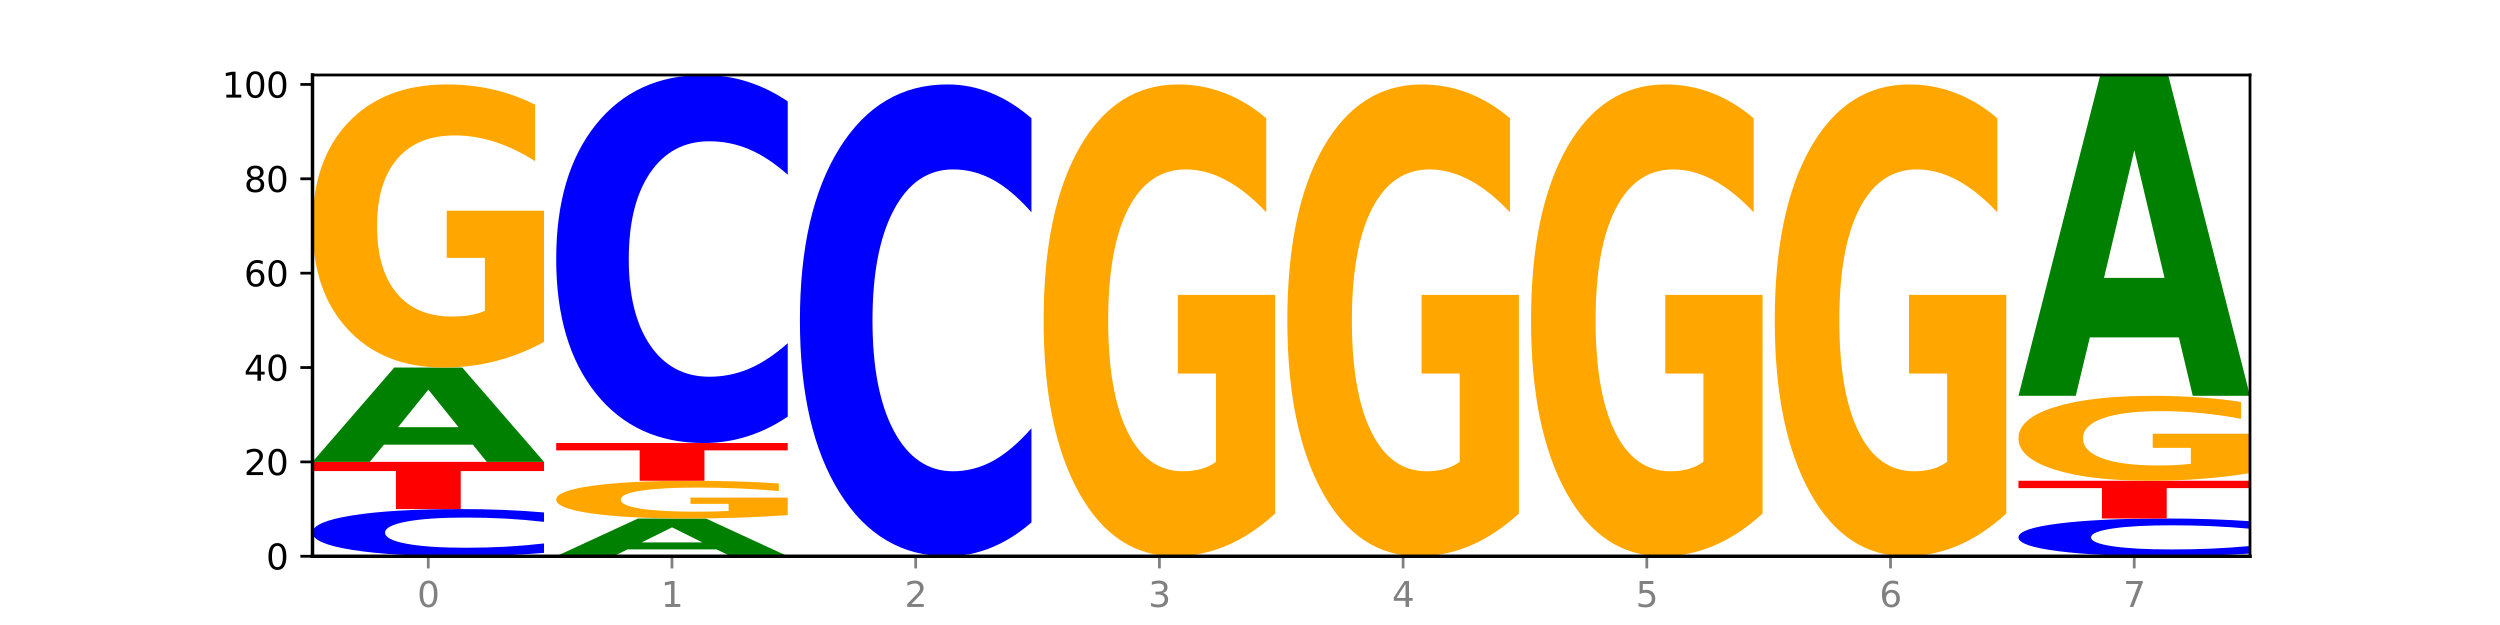 <?xml version="1.0" encoding="utf-8" standalone="no"?>
<!DOCTYPE svg PUBLIC "-//W3C//DTD SVG 1.1//EN"
  "http://www.w3.org/Graphics/SVG/1.1/DTD/svg11.dtd">
<svg xmlns:xlink="http://www.w3.org/1999/xlink" width="720pt" height="180pt" viewBox="0 0 720 180" xmlns="http://www.w3.org/2000/svg" version="1.1">
 <defs>
  <style type="text/css">*{stroke-linejoin: round; stroke-linecap: butt}</style>
 </defs>
 <g id="figure_1">
  <g id="patch_1">
   <path d="M 0 180 
L 720 180 
L 720 0 
L 0 0 
z
" style="fill: #ffffff"/>
  </g>
  <g id="axes_1">
   <g id="patch_2">
    <path d="M 90 160.2 
L 648 160.2 
L 648 21.6 
L 90 21.6 
z
" style="fill: #ffffff"/>
   </g>
   <g id="line2d_1">
    <path d="M 90 160.2 
L 648 160.2 
" clip-path="url(#p14952700f0)" style="fill: none; stroke: #000000; stroke-width: 0.5; stroke-linecap: square"/>
   </g>
   <g id="patch_3">
    <path d="M 156.679 159.226 
Q 151.102 159.709 145.07 159.953 
Q 139.039 160.2 132.47 160.2 
Q 112.882 160.2 101.441 158.37 
Q 90 156.54 90 153.41 
Q 90 150.269 101.441 148.442 
Q 112.882 146.612 132.47 146.612 
Q 139.039 146.612 145.07 146.859 
Q 151.102 147.103 156.679 147.586 
L 156.679 150.294 
Q 151.051 149.654 145.591 149.357 
Q 140.131 149.059 134.1 149.059 
Q 123.281 149.059 117.082 150.219 
Q 110.899 151.375 110.899 153.41 
Q 110.899 155.437 117.082 156.596 
Q 123.281 157.752 134.1 157.752 
Q 140.131 157.752 145.591 157.455 
Q 151.051 157.155 156.679 156.515 
L 156.679 159.226 
z
" clip-path="url(#p14952700f0)" style="fill: #0000ff"/>
   </g>
   <g id="patch_4">
    <path d="M 90 133.024 
L 156.679 133.024 
L 156.679 135.674 
L 132.69 135.674 
L 132.69 146.612 
L 114.036 146.612 
L 114.036 135.674 
L 90 135.674 
L 90 133.024 
z
" clip-path="url(#p14952700f0)" style="fill: #ff0000"/>
   </g>
   <g id="patch_5">
    <path d="M 136.189 128.073 
L 110.545 128.073 
L 106.496 133.024 
L 90 133.024 
L 113.558 105.847 
L 133.121 105.847 
L 156.679 133.024 
L 140.197 133.024 
L 136.189 128.073 
z
M 114.635 123.029 
L 132.058 123.029 
L 123.36 112.219 
L 114.635 123.029 
z
" clip-path="url(#p14952700f0)" style="fill: #008000"/>
   </g>
   <g id="patch_6">
    <path d="M 156.679 98.471 
Q 149.955 102.159 142.722 104.011 
Q 135.489 105.847 127.778 105.847 
Q 110.353 105.847 100.177 94.866 
Q 90 83.886 90 65.108 
Q 90 46.11 100.356 35.214 
Q 110.727 24.318 128.764 24.318 
Q 135.713 24.318 142.079 25.8 
Q 148.46 27.265 154.109 30.162 
L 154.109 46.414 
Q 148.281 42.692 142.513 40.856 
Q 136.744 39.003 130.946 39.003 
Q 120.216 39.003 114.403 45.774 
Q 108.59 52.527 108.59 65.108 
Q 108.59 77.57 114.194 84.374 
Q 119.798 91.161 130.109 91.161 
Q 132.919 91.161 135.325 90.774 
Q 137.731 90.37 139.643 89.528 
L 139.643 74.269 
L 128.66 74.269 
L 128.66 60.678 
L 156.679 60.678 
L 156.679 98.471 
z
" clip-path="url(#p14952700f0)" style="fill: #ffa600"/>
   </g>
   <g id="patch_7">
    <path d="M 206.377 158.22 
L 180.734 158.22 
L 176.685 160.2 
L 160.189 160.2 
L 183.747 149.329 
L 203.31 149.329 
L 226.868 160.2 
L 210.386 160.2 
L 206.377 158.22 
z
M 184.824 156.202 
L 202.247 156.202 
L 193.549 151.878 
L 184.824 156.202 
z
" clip-path="url(#p14952700f0)" style="fill: #008000"/>
   </g>
   <g id="patch_8">
    <path d="M 226.868 148.346 
Q 220.143 148.838 212.91 149.085 
Q 205.678 149.329 197.967 149.329 
Q 180.542 149.329 170.365 147.865 
Q 160.189 146.401 160.189 143.897 
Q 160.189 141.365 170.545 139.912 
Q 180.916 138.459 198.953 138.459 
Q 205.902 138.459 212.268 138.656 
Q 218.649 138.852 224.298 139.238 
L 224.298 141.405 
Q 218.47 140.909 212.701 140.664 
Q 206.933 140.417 201.135 140.417 
Q 190.405 140.417 184.592 141.32 
Q 178.779 142.22 178.779 143.897 
Q 178.779 145.559 184.383 146.466 
Q 189.987 147.371 200.298 147.371 
Q 203.107 147.371 205.513 147.32 
Q 207.919 147.266 209.832 147.153 
L 209.832 145.119 
L 198.848 145.119 
L 198.848 143.307 
L 226.868 143.307 
L 226.868 148.346 
z
" clip-path="url(#p14952700f0)" style="fill: #ffa600"/>
   </g>
   <g id="patch_9">
    <path d="M 160.189 127.588 
L 226.868 127.588 
L 226.868 129.708 
L 202.879 129.708 
L 202.879 138.459 
L 184.224 138.459 
L 184.224 129.708 
L 160.189 129.708 
L 160.189 127.588 
z
" clip-path="url(#p14952700f0)" style="fill: #ff0000"/>
   </g>
   <g id="patch_10">
    <path d="M 226.868 119.991 
Q 221.29 123.757 215.259 125.662 
Q 209.228 127.588 202.659 127.588 
Q 183.07 127.588 171.629 113.313 
Q 160.189 99.039 160.189 74.627 
Q 160.189 50.128 171.629 35.875 
Q 183.07 21.6 202.659 21.6 
Q 209.228 21.6 215.259 23.527 
Q 221.29 25.431 226.868 29.197 
L 226.868 50.325 
Q 221.24 45.333 215.78 43.012 
Q 210.32 40.691 204.289 40.691 
Q 193.47 40.691 187.27 49.734 
Q 181.088 58.754 181.088 74.627 
Q 181.088 90.434 187.27 99.477 
Q 193.47 108.497 204.289 108.497 
Q 210.32 108.497 215.78 106.176 
Q 221.24 103.833 226.868 98.842 
L 226.868 119.991 
z
" clip-path="url(#p14952700f0)" style="fill: #0000ff"/>
   </g>
   <g id="patch_11">
    <path d="M 297.057 150.46 
Q 291.479 155.288 285.448 157.73 
Q 279.417 160.2 272.848 160.2 
Q 253.259 160.2 241.818 141.899 
Q 230.377 123.598 230.377 92.301 
Q 230.377 60.892 241.818 42.619 
Q 253.259 24.318 272.848 24.318 
Q 279.417 24.318 285.448 26.788 
Q 291.479 29.23 297.057 34.058 
L 297.057 61.144 
Q 291.429 54.745 285.969 51.769 
Q 280.509 48.794 274.477 48.794 
Q 263.658 48.794 257.459 60.386 
Q 251.277 71.951 251.277 92.301 
Q 251.277 112.567 257.459 124.159 
Q 263.658 135.724 274.477 135.724 
Q 280.509 135.724 285.969 132.748 
Q 291.429 129.745 297.057 123.345 
L 297.057 150.46 
z
" clip-path="url(#p14952700f0)" style="fill: #0000ff"/>
   </g>
   <g id="patch_12">
    <path d="M 367.245 147.906 
Q 360.521 154.053 353.288 157.14 
Q 346.055 160.2 338.344 160.2 
Q 320.919 160.2 310.743 141.899 
Q 300.566 123.598 300.566 92.301 
Q 300.566 60.639 310.922 42.478 
Q 321.293 24.318 339.33 24.318 
Q 346.279 24.318 352.645 26.788 
Q 359.026 29.23 364.675 34.058 
L 364.675 61.144 
Q 358.847 54.941 353.079 51.881 
Q 347.31 48.794 341.512 48.794 
Q 330.782 48.794 324.969 60.078 
Q 319.156 71.333 319.156 92.301 
Q 319.156 113.072 324.76 124.412 
Q 330.364 135.724 340.675 135.724 
Q 343.485 135.724 345.891 135.078 
Q 348.297 134.405 350.209 133.001 
L 350.209 107.57 
L 339.226 107.57 
L 339.226 84.919 
L 367.245 84.919 
L 367.245 147.906 
z
" clip-path="url(#p14952700f0)" style="fill: #ffa600"/>
   </g>
   <g id="patch_13">
    <path d="M 437.434 147.906 
Q 430.709 154.053 423.476 157.14 
Q 416.244 160.2 408.533 160.2 
Q 391.108 160.2 380.931 141.899 
Q 370.755 123.598 370.755 92.301 
Q 370.755 60.639 381.111 42.478 
Q 391.482 24.318 409.519 24.318 
Q 416.468 24.318 422.834 26.788 
Q 429.215 29.23 434.864 34.058 
L 434.864 61.144 
Q 429.036 54.941 423.267 51.881 
Q 417.499 48.794 411.701 48.794 
Q 400.971 48.794 395.158 60.078 
Q 389.345 71.333 389.345 92.301 
Q 389.345 113.072 394.949 124.412 
Q 400.553 135.724 410.864 135.724 
Q 413.673 135.724 416.079 135.078 
Q 418.485 134.405 420.398 133.001 
L 420.398 107.57 
L 409.414 107.57 
L 409.414 84.919 
L 437.434 84.919 
L 437.434 147.906 
z
" clip-path="url(#p14952700f0)" style="fill: #ffa600"/>
   </g>
   <g id="patch_14">
    <path d="M 507.623 147.906 
Q 500.898 154.053 493.665 157.14 
Q 486.432 160.2 478.721 160.2 
Q 461.297 160.2 451.12 141.899 
Q 440.943 123.598 440.943 92.301 
Q 440.943 60.639 451.299 42.478 
Q 461.67 24.318 479.708 24.318 
Q 486.656 24.318 493.023 26.788 
Q 499.404 29.23 505.052 34.058 
L 505.052 61.144 
Q 499.224 54.941 493.456 51.881 
Q 487.688 48.794 481.889 48.794 
Q 471.16 48.794 465.347 60.078 
Q 459.533 71.333 459.533 92.301 
Q 459.533 113.072 465.137 124.412 
Q 470.741 135.724 481.053 135.724 
Q 483.862 135.724 486.268 135.078 
Q 488.674 134.405 490.587 133.001 
L 490.587 107.57 
L 479.603 107.57 
L 479.603 84.919 
L 507.623 84.919 
L 507.623 147.906 
z
" clip-path="url(#p14952700f0)" style="fill: #ffa600"/>
   </g>
   <g id="patch_15">
    <path d="M 577.811 147.906 
Q 571.087 154.053 563.854 157.14 
Q 556.621 160.2 548.91 160.2 
Q 531.486 160.2 521.309 141.899 
Q 511.132 123.598 511.132 92.301 
Q 511.132 60.639 521.488 42.478 
Q 531.859 24.318 549.896 24.318 
Q 556.845 24.318 563.211 26.788 
Q 569.592 29.23 575.241 34.058 
L 575.241 61.144 
Q 569.413 54.941 563.645 51.881 
Q 557.876 48.794 552.078 48.794 
Q 541.348 48.794 535.535 60.078 
Q 529.722 71.333 529.722 92.301 
Q 529.722 113.072 535.326 124.412 
Q 540.93 135.724 551.241 135.724 
Q 554.051 135.724 556.457 135.078 
Q 558.863 134.405 560.775 133.001 
L 560.775 107.57 
L 549.792 107.57 
L 549.792 84.919 
L 577.811 84.919 
L 577.811 147.906 
z
" clip-path="url(#p14952700f0)" style="fill: #ffa600"/>
   </g>
   <g id="patch_16">
    <path d="M 648 159.421 
Q 642.422 159.807 636.391 160.002 
Q 630.36 160.2 623.791 160.2 
Q 604.202 160.2 592.762 158.736 
Q 581.321 157.272 581.321 154.768 
Q 581.321 152.255 592.762 150.793 
Q 604.202 149.329 623.791 149.329 
Q 630.36 149.329 636.391 149.527 
Q 642.422 149.722 648 150.109 
L 648 152.276 
Q 642.372 151.764 636.912 151.526 
Q 631.452 151.288 625.421 151.288 
Q 614.602 151.288 608.402 152.215 
Q 602.22 153.14 602.22 154.768 
Q 602.22 156.389 608.402 157.317 
Q 614.602 158.242 625.421 158.242 
Q 631.452 158.242 636.912 158.004 
Q 642.372 157.764 648 157.252 
L 648 159.421 
z
" clip-path="url(#p14952700f0)" style="fill: #0000ff"/>
   </g>
   <g id="patch_17">
    <path d="M 581.321 138.459 
L 648 138.459 
L 648 140.579 
L 624.011 140.579 
L 624.011 149.329 
L 605.356 149.329 
L 605.356 140.579 
L 581.321 140.579 
L 581.321 138.459 
z
" clip-path="url(#p14952700f0)" style="fill: #ff0000"/>
   </g>
   <g id="patch_18">
    <path d="M 648 136.246 
Q 641.275 137.352 634.042 137.908 
Q 626.81 138.459 619.099 138.459 
Q 601.674 138.459 591.497 135.165 
Q 581.321 131.87 581.321 126.237 
Q 581.321 120.538 591.677 117.269 
Q 602.048 114 620.085 114 
Q 627.034 114 633.4 114.445 
Q 639.781 114.884 645.43 115.753 
L 645.43 120.629 
Q 639.602 119.512 633.833 118.961 
Q 628.065 118.406 622.267 118.406 
Q 611.537 118.406 605.724 120.437 
Q 599.911 122.463 599.911 126.237 
Q 599.911 129.976 605.515 132.017 
Q 611.119 134.053 621.43 134.053 
Q 624.239 134.053 626.645 133.937 
Q 629.051 133.816 630.964 133.563 
L 630.964 128.986 
L 619.98 128.986 
L 619.98 124.908 
L 648 124.908 
L 648 136.246 
z
" clip-path="url(#p14952700f0)" style="fill: #ffa600"/>
   </g>
   <g id="patch_19">
    <path d="M 627.51 97.168 
L 601.866 97.168 
L 597.817 114 
L 581.321 114 
L 604.879 21.6 
L 624.442 21.6 
L 648 114 
L 631.518 114 
L 627.51 97.168 
z
M 605.956 80.018 
L 623.379 80.018 
L 614.681 43.264 
L 605.956 80.018 
z
" clip-path="url(#p14952700f0)" style="fill: #008000"/>
   </g>
   <g id="matplotlib.axis_1">
    <g id="xtick_1">
     <g id="line2d_2">
      <defs>
       <path id="m8c8db31c1d" d="M 0 0 
L 0 3.5 
" style="stroke: #808080; stroke-width: 0.8"/>
      </defs>
      <g>
       <use xlink:href="#m8c8db31c1d" x="123.34" y="160.2" style="fill: #808080; stroke: #808080; stroke-width: 0.8"/>
      </g>
     </g>
     <g id="text_1">
      <!-- 0 -->
      <g style="fill: #808080" transform="translate(120.158 174.798) scale(0.1 -0.1)">
       <defs>
        <path id="DejaVuSans-30" d="M 2034 4250 
Q 1547 4250 1301 3770 
Q 1056 3291 1056 2328 
Q 1056 1369 1301 889 
Q 1547 409 2034 409 
Q 2525 409 2770 889 
Q 3016 1369 3016 2328 
Q 3016 3291 2770 3770 
Q 2525 4250 2034 4250 
z
M 2034 4750 
Q 2819 4750 3233 4129 
Q 3647 3509 3647 2328 
Q 3647 1150 3233 529 
Q 2819 -91 2034 -91 
Q 1250 -91 836 529 
Q 422 1150 422 2328 
Q 422 3509 836 4129 
Q 1250 4750 2034 4750 
z
" transform="scale(0.016)"/>
       </defs>
       <use xlink:href="#DejaVuSans-30"/>
      </g>
     </g>
    </g>
    <g id="xtick_2">
     <g id="line2d_3">
      <g>
       <use xlink:href="#m8c8db31c1d" x="193.528" y="160.2" style="fill: #808080; stroke: #808080; stroke-width: 0.8"/>
      </g>
     </g>
     <g id="text_2">
      <!-- 1 -->
      <g style="fill: #808080" transform="translate(190.347 174.798) scale(0.1 -0.1)">
       <defs>
        <path id="DejaVuSans-31" d="M 794 531 
L 1825 531 
L 1825 4091 
L 703 3866 
L 703 4441 
L 1819 4666 
L 2450 4666 
L 2450 531 
L 3481 531 
L 3481 0 
L 794 0 
L 794 531 
z
" transform="scale(0.016)"/>
       </defs>
       <use xlink:href="#DejaVuSans-31"/>
      </g>
     </g>
    </g>
    <g id="xtick_3">
     <g id="line2d_4">
      <g>
       <use xlink:href="#m8c8db31c1d" x="263.717" y="160.2" style="fill: #808080; stroke: #808080; stroke-width: 0.8"/>
      </g>
     </g>
     <g id="text_3">
      <!-- 2 -->
      <g style="fill: #808080" transform="translate(260.536 174.798) scale(0.1 -0.1)">
       <defs>
        <path id="DejaVuSans-32" d="M 1228 531 
L 3431 531 
L 3431 0 
L 469 0 
L 469 531 
Q 828 903 1448 1529 
Q 2069 2156 2228 2338 
Q 2531 2678 2651 2914 
Q 2772 3150 2772 3378 
Q 2772 3750 2511 3984 
Q 2250 4219 1831 4219 
Q 1534 4219 1204 4116 
Q 875 4013 500 3803 
L 500 4441 
Q 881 4594 1212 4672 
Q 1544 4750 1819 4750 
Q 2544 4750 2975 4387 
Q 3406 4025 3406 3419 
Q 3406 3131 3298 2873 
Q 3191 2616 2906 2266 
Q 2828 2175 2409 1742 
Q 1991 1309 1228 531 
z
" transform="scale(0.016)"/>
       </defs>
       <use xlink:href="#DejaVuSans-32"/>
      </g>
     </g>
    </g>
    <g id="xtick_4">
     <g id="line2d_5">
      <g>
       <use xlink:href="#m8c8db31c1d" x="333.906" y="160.2" style="fill: #808080; stroke: #808080; stroke-width: 0.8"/>
      </g>
     </g>
     <g id="text_4">
      <!-- 3 -->
      <g style="fill: #808080" transform="translate(330.724 174.798) scale(0.1 -0.1)">
       <defs>
        <path id="DejaVuSans-33" d="M 2597 2516 
Q 3050 2419 3304 2112 
Q 3559 1806 3559 1356 
Q 3559 666 3084 287 
Q 2609 -91 1734 -91 
Q 1441 -91 1130 -33 
Q 819 25 488 141 
L 488 750 
Q 750 597 1062 519 
Q 1375 441 1716 441 
Q 2309 441 2620 675 
Q 2931 909 2931 1356 
Q 2931 1769 2642 2001 
Q 2353 2234 1838 2234 
L 1294 2234 
L 1294 2753 
L 1863 2753 
Q 2328 2753 2575 2939 
Q 2822 3125 2822 3475 
Q 2822 3834 2567 4026 
Q 2313 4219 1838 4219 
Q 1578 4219 1281 4162 
Q 984 4106 628 3988 
L 628 4550 
Q 988 4650 1302 4700 
Q 1616 4750 1894 4750 
Q 2613 4750 3031 4423 
Q 3450 4097 3450 3541 
Q 3450 3153 3228 2886 
Q 3006 2619 2597 2516 
z
" transform="scale(0.016)"/>
       </defs>
       <use xlink:href="#DejaVuSans-33"/>
      </g>
     </g>
    </g>
    <g id="xtick_5">
     <g id="line2d_6">
      <g>
       <use xlink:href="#m8c8db31c1d" x="404.094" y="160.2" style="fill: #808080; stroke: #808080; stroke-width: 0.8"/>
      </g>
     </g>
     <g id="text_5">
      <!-- 4 -->
      <g style="fill: #808080" transform="translate(400.913 174.798) scale(0.1 -0.1)">
       <defs>
        <path id="DejaVuSans-34" d="M 2419 4116 
L 825 1625 
L 2419 1625 
L 2419 4116 
z
M 2253 4666 
L 3047 4666 
L 3047 1625 
L 3713 1625 
L 3713 1100 
L 3047 1100 
L 3047 0 
L 2419 0 
L 2419 1100 
L 313 1100 
L 313 1709 
L 2253 4666 
z
" transform="scale(0.016)"/>
       </defs>
       <use xlink:href="#DejaVuSans-34"/>
      </g>
     </g>
    </g>
    <g id="xtick_6">
     <g id="line2d_7">
      <g>
       <use xlink:href="#m8c8db31c1d" x="474.283" y="160.2" style="fill: #808080; stroke: #808080; stroke-width: 0.8"/>
      </g>
     </g>
     <g id="text_6">
      <!-- 5 -->
      <g style="fill: #808080" transform="translate(471.102 174.798) scale(0.1 -0.1)">
       <defs>
        <path id="DejaVuSans-35" d="M 691 4666 
L 3169 4666 
L 3169 4134 
L 1269 4134 
L 1269 2991 
Q 1406 3038 1543 3061 
Q 1681 3084 1819 3084 
Q 2600 3084 3056 2656 
Q 3513 2228 3513 1497 
Q 3513 744 3044 326 
Q 2575 -91 1722 -91 
Q 1428 -91 1123 -41 
Q 819 9 494 109 
L 494 744 
Q 775 591 1075 516 
Q 1375 441 1709 441 
Q 2250 441 2565 725 
Q 2881 1009 2881 1497 
Q 2881 1984 2565 2268 
Q 2250 2553 1709 2553 
Q 1456 2553 1204 2497 
Q 953 2441 691 2322 
L 691 4666 
z
" transform="scale(0.016)"/>
       </defs>
       <use xlink:href="#DejaVuSans-35"/>
      </g>
     </g>
    </g>
    <g id="xtick_7">
     <g id="line2d_8">
      <g>
       <use xlink:href="#m8c8db31c1d" x="544.472" y="160.2" style="fill: #808080; stroke: #808080; stroke-width: 0.8"/>
      </g>
     </g>
     <g id="text_7">
      <!-- 6 -->
      <g style="fill: #808080" transform="translate(541.29 174.798) scale(0.1 -0.1)">
       <defs>
        <path id="DejaVuSans-36" d="M 2113 2584 
Q 1688 2584 1439 2293 
Q 1191 2003 1191 1497 
Q 1191 994 1439 701 
Q 1688 409 2113 409 
Q 2538 409 2786 701 
Q 3034 994 3034 1497 
Q 3034 2003 2786 2293 
Q 2538 2584 2113 2584 
z
M 3366 4563 
L 3366 3988 
Q 3128 4100 2886 4159 
Q 2644 4219 2406 4219 
Q 1781 4219 1451 3797 
Q 1122 3375 1075 2522 
Q 1259 2794 1537 2939 
Q 1816 3084 2150 3084 
Q 2853 3084 3261 2657 
Q 3669 2231 3669 1497 
Q 3669 778 3244 343 
Q 2819 -91 2113 -91 
Q 1303 -91 875 529 
Q 447 1150 447 2328 
Q 447 3434 972 4092 
Q 1497 4750 2381 4750 
Q 2619 4750 2861 4703 
Q 3103 4656 3366 4563 
z
" transform="scale(0.016)"/>
       </defs>
       <use xlink:href="#DejaVuSans-36"/>
      </g>
     </g>
    </g>
    <g id="xtick_8">
     <g id="line2d_9">
      <g>
       <use xlink:href="#m8c8db31c1d" x="614.66" y="160.2" style="fill: #808080; stroke: #808080; stroke-width: 0.8"/>
      </g>
     </g>
     <g id="text_8">
      <!-- 7 -->
      <g style="fill: #808080" transform="translate(611.479 174.798) scale(0.1 -0.1)">
       <defs>
        <path id="DejaVuSans-37" d="M 525 4666 
L 3525 4666 
L 3525 4397 
L 1831 0 
L 1172 0 
L 2766 4134 
L 525 4134 
L 525 4666 
z
" transform="scale(0.016)"/>
       </defs>
       <use xlink:href="#DejaVuSans-37"/>
      </g>
     </g>
    </g>
   </g>
   <g id="matplotlib.axis_2">
    <g id="ytick_1">
     <g id="line2d_10">
      <defs>
       <path id="m87ebfdd900" d="M 0 0 
L -3.5 0 
" style="stroke: #000000; stroke-width: 0.8"/>
      </defs>
      <g>
       <use xlink:href="#m87ebfdd900" x="90" y="160.2" style="stroke: #000000; stroke-width: 0.8"/>
      </g>
     </g>
     <g id="text_9">
      <!-- 0 -->
      <g transform="translate(76.638 163.999) scale(0.1 -0.1)">
       <use xlink:href="#DejaVuSans-30"/>
      </g>
     </g>
    </g>
    <g id="ytick_2">
     <g id="line2d_11">
      <g>
       <use xlink:href="#m87ebfdd900" x="90" y="133.024" style="stroke: #000000; stroke-width: 0.8"/>
      </g>
     </g>
     <g id="text_10">
      <!-- 20 -->
      <g transform="translate(70.275 136.823) scale(0.1 -0.1)">
       <use xlink:href="#DejaVuSans-32"/>
       <use xlink:href="#DejaVuSans-30" x="63.623"/>
      </g>
     </g>
    </g>
    <g id="ytick_3">
     <g id="line2d_12">
      <g>
       <use xlink:href="#m87ebfdd900" x="90" y="105.847" style="stroke: #000000; stroke-width: 0.8"/>
      </g>
     </g>
     <g id="text_11">
      <!-- 40 -->
      <g transform="translate(70.275 109.646) scale(0.1 -0.1)">
       <use xlink:href="#DejaVuSans-34"/>
       <use xlink:href="#DejaVuSans-30" x="63.623"/>
      </g>
     </g>
    </g>
    <g id="ytick_4">
     <g id="line2d_13">
      <g>
       <use xlink:href="#m87ebfdd900" x="90" y="78.671" style="stroke: #000000; stroke-width: 0.8"/>
      </g>
     </g>
     <g id="text_12">
      <!-- 60 -->
      <g transform="translate(70.275 82.47) scale(0.1 -0.1)">
       <use xlink:href="#DejaVuSans-36"/>
       <use xlink:href="#DejaVuSans-30" x="63.623"/>
      </g>
     </g>
    </g>
    <g id="ytick_5">
     <g id="line2d_14">
      <g>
       <use xlink:href="#m87ebfdd900" x="90" y="51.494" style="stroke: #000000; stroke-width: 0.8"/>
      </g>
     </g>
     <g id="text_13">
      <!-- 80 -->
      <g transform="translate(70.275 55.293) scale(0.1 -0.1)">
       <defs>
        <path id="DejaVuSans-38" d="M 2034 2216 
Q 1584 2216 1326 1975 
Q 1069 1734 1069 1313 
Q 1069 891 1326 650 
Q 1584 409 2034 409 
Q 2484 409 2743 651 
Q 3003 894 3003 1313 
Q 3003 1734 2745 1975 
Q 2488 2216 2034 2216 
z
M 1403 2484 
Q 997 2584 770 2862 
Q 544 3141 544 3541 
Q 544 4100 942 4425 
Q 1341 4750 2034 4750 
Q 2731 4750 3128 4425 
Q 3525 4100 3525 3541 
Q 3525 3141 3298 2862 
Q 3072 2584 2669 2484 
Q 3125 2378 3379 2068 
Q 3634 1759 3634 1313 
Q 3634 634 3220 271 
Q 2806 -91 2034 -91 
Q 1263 -91 848 271 
Q 434 634 434 1313 
Q 434 1759 690 2068 
Q 947 2378 1403 2484 
z
M 1172 3481 
Q 1172 3119 1398 2916 
Q 1625 2713 2034 2713 
Q 2441 2713 2670 2916 
Q 2900 3119 2900 3481 
Q 2900 3844 2670 4047 
Q 2441 4250 2034 4250 
Q 1625 4250 1398 4047 
Q 1172 3844 1172 3481 
z
" transform="scale(0.016)"/>
       </defs>
       <use xlink:href="#DejaVuSans-38"/>
       <use xlink:href="#DejaVuSans-30" x="63.623"/>
      </g>
     </g>
    </g>
    <g id="ytick_6">
     <g id="line2d_15">
      <g>
       <use xlink:href="#m87ebfdd900" x="90" y="24.318" style="stroke: #000000; stroke-width: 0.8"/>
      </g>
     </g>
     <g id="text_14">
      <!-- 100 -->
      <g transform="translate(63.913 28.117) scale(0.1 -0.1)">
       <use xlink:href="#DejaVuSans-31"/>
       <use xlink:href="#DejaVuSans-30" x="63.623"/>
       <use xlink:href="#DejaVuSans-30" x="127.246"/>
      </g>
     </g>
    </g>
   </g>
   <g id="patch_20">
    <path d="M 90 160.2 
L 90 21.6 
" style="fill: none; stroke: #000000; stroke-linejoin: miter; stroke-linecap: square"/>
   </g>
   <g id="patch_21">
    <path d="M 648 160.2 
L 648 21.6 
" style="fill: none; stroke: #000000; stroke-width: 0.8; stroke-linejoin: miter; stroke-linecap: square"/>
   </g>
   <g id="patch_22">
    <path d="M 90 160.2 
L 648 160.2 
" style="fill: none; stroke: #000000; stroke-linejoin: miter; stroke-linecap: square"/>
   </g>
   <g id="patch_23">
    <path d="M 90 21.6 
L 648 21.6 
" style="fill: none; stroke: #000000; stroke-width: 0.8; stroke-linejoin: miter; stroke-linecap: square"/>
   </g>
  </g>
 </g>
 <defs>
  <clipPath id="p14952700f0">
   <rect x="90" y="21.6" width="558" height="138.6"/>
  </clipPath>
 </defs>
</svg>
